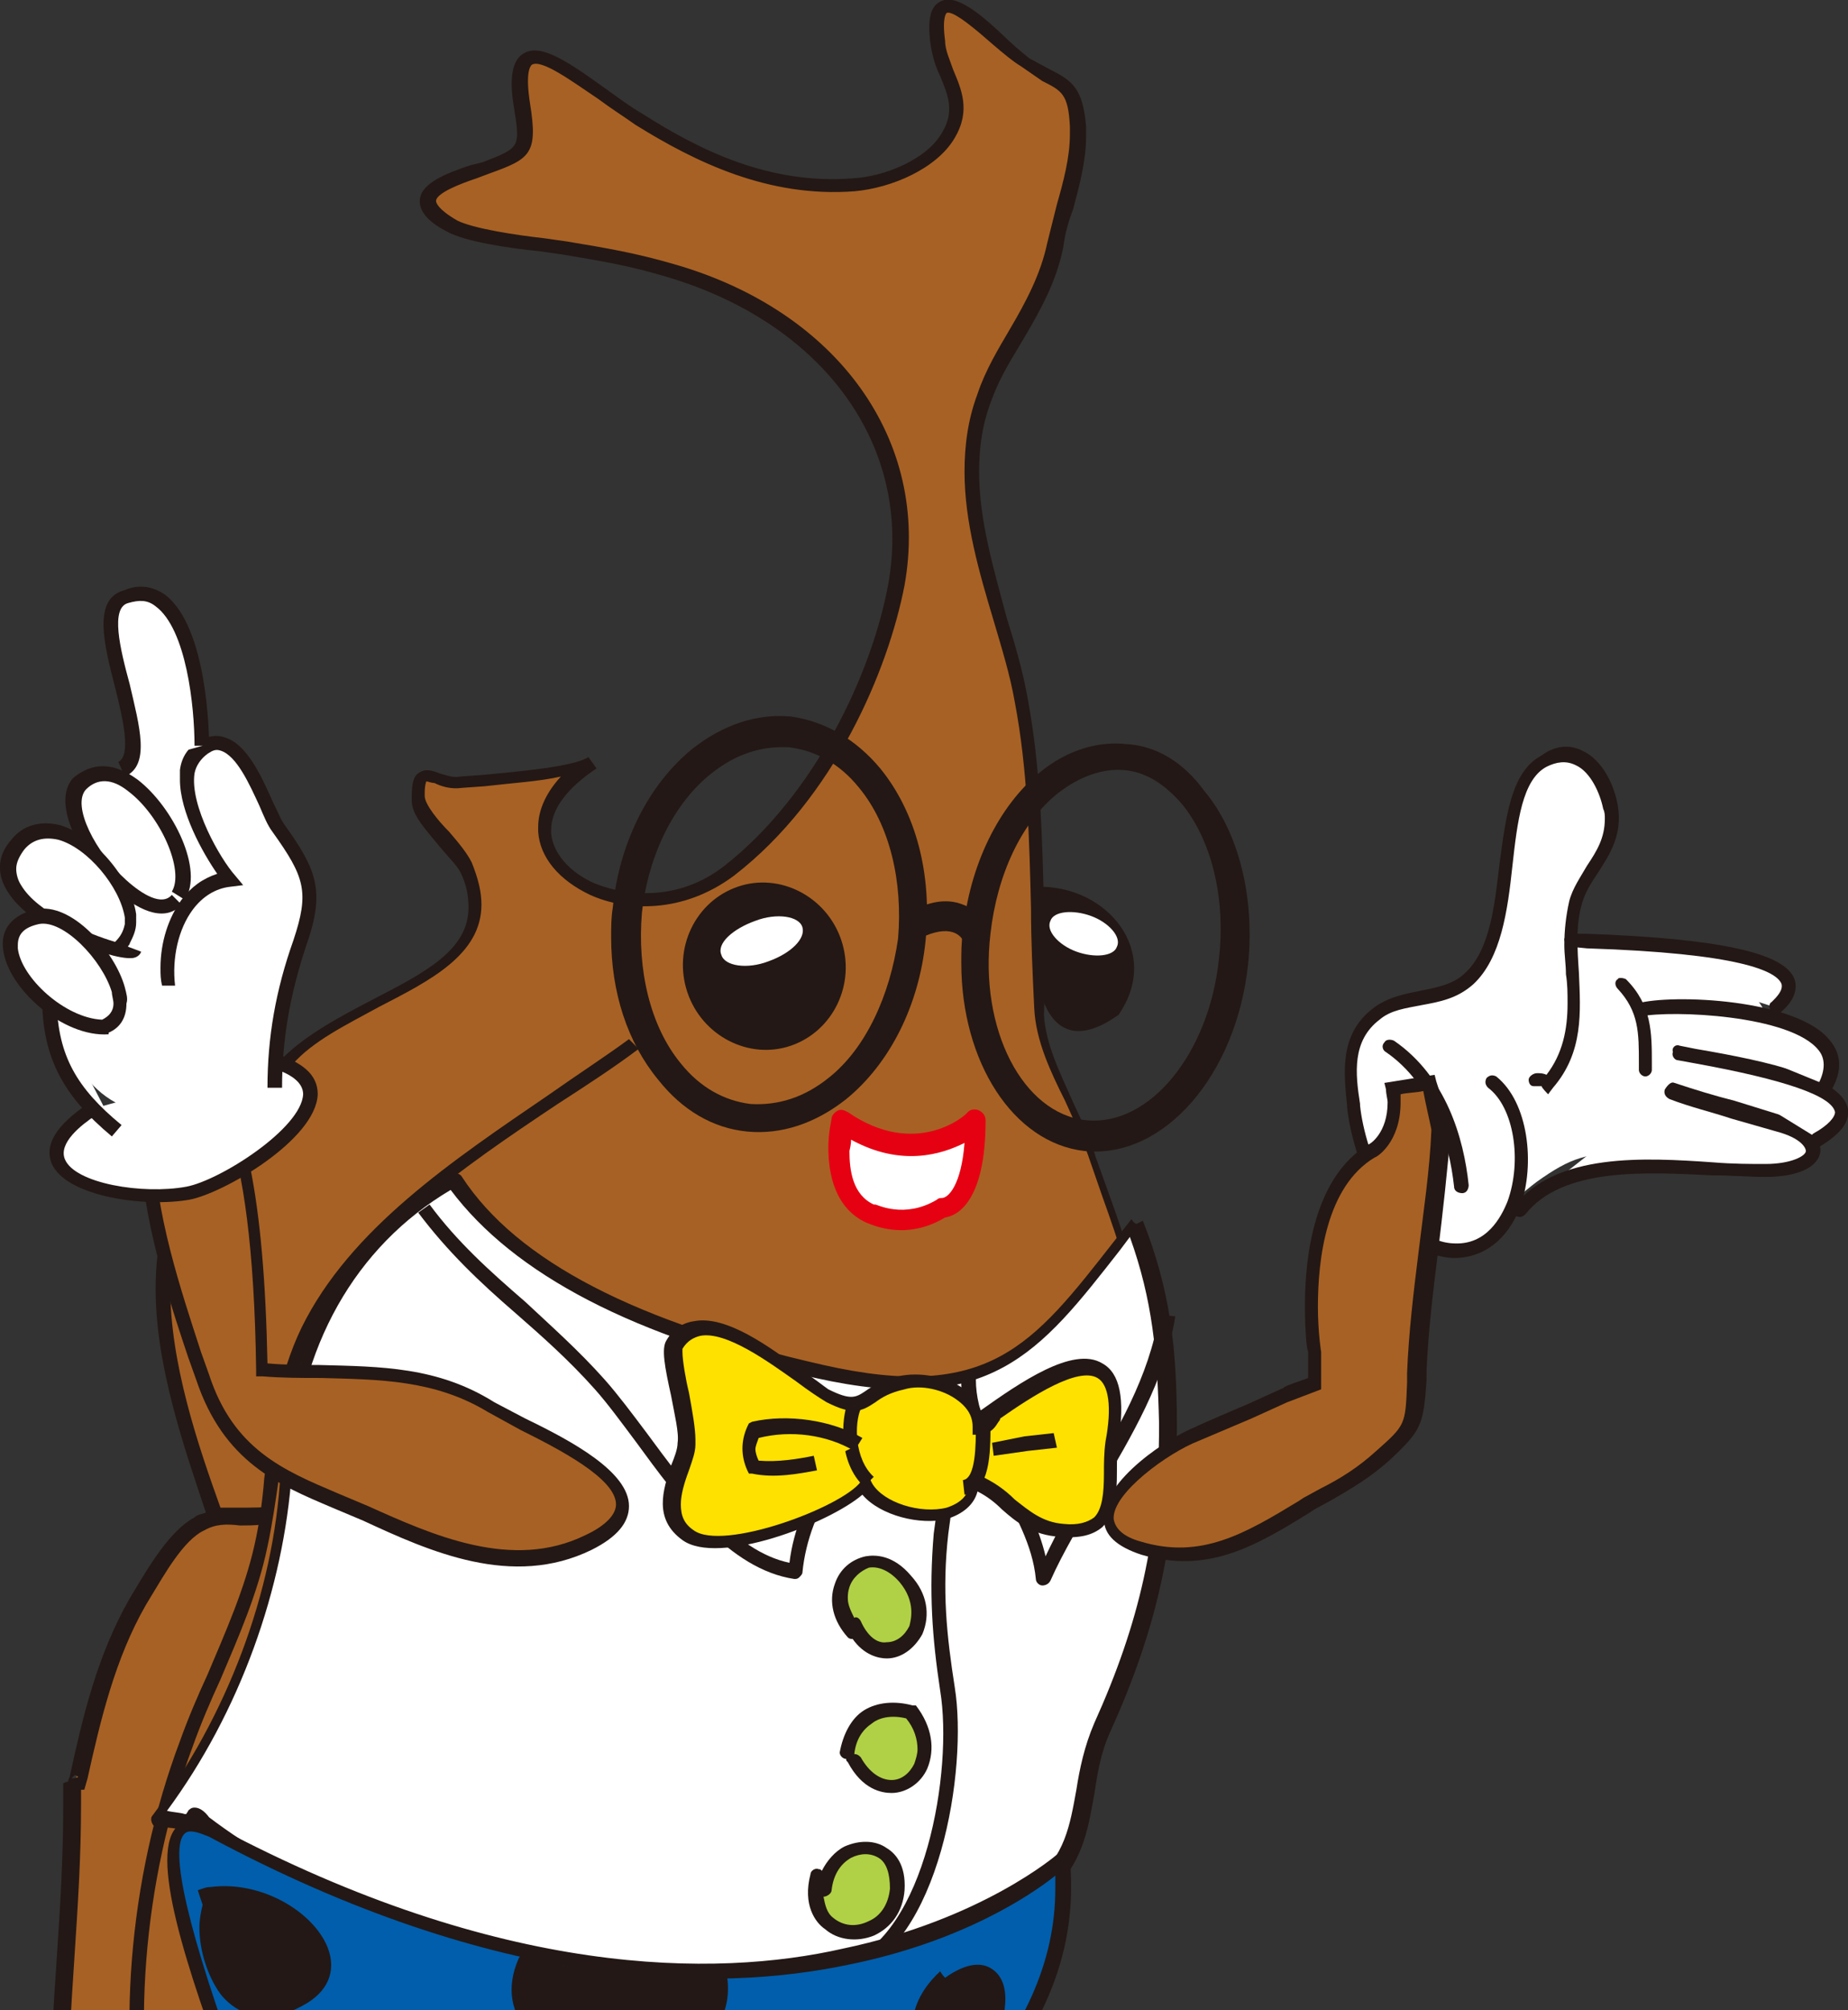 <?xml version="1.0" encoding="utf-8"?>
<!-- Generator: Adobe Illustrator 26.0.2, SVG Export Plug-In . SVG Version: 6.00 Build 0)  -->
<svg version="1.1" xmlns="http://www.w3.org/2000/svg" xmlns:xlink="http://www.w3.org/1999/xlink" x="0px" y="0px"
	 viewBox="0 0 114 124" style="enable-background:new 0 0 114 124;" xml:space="preserve">
<rect x="0" y="0" width="114" height="124" fill="#333333" stroke="none"/>
<style type="text/css">
	.st0{clip-path:url(#SVGID_00000016066651371265649260000005482371809161970349_);}
	.st1{fill:#A86124;}
	.st2{fill:#231815;}
	.st3{fill:#FFFFFF;}
	.st4{fill:#E50012;}
	.st5{fill:#B0D145;}
	.st6{fill:#FFE100;}
	.st7{fill:#005EAC;}
</style>
<g id="レイヤー_1">
</g>
<g id="イラスト">
	<g>
		<defs>
			<rect id="SVGID_1_" width="114" height="124"/>
		</defs>
		<clipPath id="SVGID_00000037669484718886419030000008933304699939124887_">
			<use xlink:href="#SVGID_1_"  style="overflow:visible;"/>
		</clipPath>
		<g style="clip-path:url(#SVGID_00000037669484718886419030000008933304699939124887_);">
			<path class="st1" d="M13.4,93.6c-2.2-6.3-5.7-15.8-1-21.8c1.7-2.2,3.5-4.2,5.3-6.3c4-4.4,14.1-5.1,11-12c-0.6-1.2-2.9-3.1-3-4.2
				c-0.1-2.6,1.1-0.8,2.7-1c1.7-0.2,6.8-0.5,8.1-1.3c-8,5.1,1.7,11.9,8.4,6.8c5.5-4.3,9.2-11.6,10.3-17.6c1.6-9-4.4-16.6-13.9-19.3
				c-2.3-0.7-4.1-1-6.6-1.4c-1.6-0.3-5.6-0.6-6.9-1.4c-2.9-1.7-1-2.5,1.3-3.3c3.1-1.1,3.5-0.9,3-4.1c-1-6.1,3.8-1.2,7.2,0.9
				c3.9,2.4,8.2,4.5,13.3,4c2.2-0.2,4.9-1.3,5.9-3c1.3-2.2-0.4-3.7-0.7-5.7c-0.6-5,3.4-0.1,5.4,1.2c2.2,1.4,3.1,1.1,3.3,3.9
				c0.2,2.4-0.9,4.9-1.4,7.3c-0.7,3.5-3.1,5.9-4.4,9.3c-2.4,6.2,1,12.7,2.2,18.7c1.2,6.3,0.8,12.6,1.2,18.9c0.2,3,2.4,6.1,3.2,8.9
				c1.4,4.7,6.1,14,0.1,18c0.4,0.4,0.9,1.1,1.5,1.4c-0.2-0.3-0.6-0.6-0.8-0.8c3.6,3.2-1,12.7-1.7,16.6c-1.1,6-1.9,12-2.6,18
				c-0.5,4.4-3,8.6-4,12.9c-1.1,4.4-2.3,7-6.3,10.2c-4.1,3.2-9.3,4.5-14.1,6.4c-5.5,2.2-9.6,1.6-15.5,0c-4.6-1.3-9.6-1.7-13.3-4.6
				c-3.8-3-5.9-7.8-6.5-12c-1.3-9.3,0.4-17.7,0.2-27.2c0,0.1,0.1,0.1,0.3,0.1c0.9-3.8,1.7-7.7,3.8-11.3c0.8-1.3,2.2-4,3.8-4.8
				c1.6-0.8,3.1,0,5.1-0.8"/>
			<path class="st2" d="M4.4,109.7c0.1-0.1,0.2-0.2,0.2-0.2c0.1,0,0.1,0,0.2,0.1C4.9,109.6,4.7,109.7,4.4,109.7z M67.4,89.6
				c0.3,0.3,0.6,0.6,0.9,0.9c0.5,0.8,0.7,1.8,0.7,2.9c0,2.6-1.1,6-1.9,8.7c-0.5,1.6-0.9,2.9-1.1,4c-1,5.6-1.8,11.5-2.6,18.1
				c-0.3,2.5-1.3,5.1-2.2,7.5c-0.7,1.7-1.4,3.5-1.8,5.3c-1.1,4.4-2.2,6.9-6.1,9.9c-3,2.3-6.6,3.6-10.2,4.9l-3.8,1.4
				c-5.3,2.1-9.1,1.7-15.2,0l-3.5-0.8c-3.4-0.8-7-1.6-9.6-3.7c-3.3-2.6-5.6-7-6.3-11.7c-0.4-2.5-0.5-5-0.5-7.5
				c0-2.9,0.2-5.8,0.4-8.9c0.2-3,0.4-6.1,0.4-9.3c0-0.3,0-0.6,0-0.9c0.1,0,0.2,0,0.2,0l0.2-0.7c0.8-3.6,1.7-7.4,3.6-10.7l0.3-0.5
				c0.8-1.3,2-3.5,3.3-4.1c0.7-0.4,1.4-0.4,2.2-0.3c0.8,0,1.8,0,2.8-0.4l-0.3-0.8C16.3,93,15.5,93,14.7,93c-0.3,0-0.7,0-1.1,0
				c-1.4-3.9-3.1-8.9-3.1-13.6c0-2.7,0.6-5.3,2.2-7.4c1.6-2.1,3.3-4,5.3-6.3c1.3-1.5,3.4-2.5,5.4-3.6c3.1-1.6,6.3-3.2,6.3-6.3
				c0-0.8-0.2-1.6-0.6-2.6c-0.3-0.6-0.8-1.2-1.4-1.9c-0.7-0.7-1.5-1.7-1.5-2.2c0-0.1,0-0.2,0-0.2c0-0.5,0.1-0.7,0.1-0.7
				c0.1,0,0.3,0.1,0.5,0.1c0.4,0.2,1,0.4,1.7,0.3l1.4-0.1c1.7-0.2,3.4-0.3,4.7-0.6c-1.1,1.2-1.4,2.3-1.4,3.1c0,0.1,0,0.2,0,0.3
				c0.1,1.6,1.3,3,3.2,3.9c2.2,1,5.7,1.2,8.9-1.2c6.2-4.8,9.5-12.7,10.5-17.9c1.6-8.9-4.1-16.9-14.2-19.8c-2.4-0.7-4.2-1-6.6-1.4
				l-1.4-0.2c-1.8-0.2-4.4-0.6-5.4-1.1c-1.2-0.7-1.3-1.1-1.3-1.2c0-0.5,1.6-1.1,2.5-1.4l0.8-0.3c2.5-0.9,3-1.2,2.5-4.3
				c-0.3-1.9,0-2.3,0.1-2.4c0.6-0.4,2.6,1.1,4.1,2.1c0.8,0.6,1.6,1.1,2.3,1.6c3.7,2.3,8.2,4.5,13.5,4.1c2.3-0.2,5.1-1.4,6.2-3.3
				c1-1.7,0.4-3-0.1-4.2c-0.2-0.6-0.5-1.2-0.5-1.8c-0.2-1.5,0.1-1.7,0.1-1.7c0.4-0.2,2,1.2,2.8,1.9c0.7,0.6,1.3,1.1,1.8,1.4L64.3,5
				c1.2,0.6,1.6,0.8,1.7,2.8c0,0.2,0,0.3,0,0.5c0,1.4-0.4,2.9-0.8,4.3c-0.2,0.8-0.4,1.6-0.6,2.4c-0.4,1.9-1.3,3.6-2.3,5.3
				c-0.7,1.2-1.5,2.5-2,4c-0.6,1.6-0.8,3.2-0.8,4.8c0,3.1,0.9,6.2,1.8,9.2c0.5,1.7,1,3.3,1.3,5c0.8,4.2,0.9,8.6,1,12.7
				c0,2,0.1,4.1,0.2,6.2c0.1,2,1,3.9,1.9,5.7c0.5,1.1,1,2.2,1.4,3.3l0.9,2.6c1,2.8,2.2,6.2,2.2,9.2c0,2.3-0.7,4.4-2.8,5.7l-0.4,0.3
				L67.4,89.6 M61.8,2.1c-1.5-1.4-2.9-2.5-3.8-2c-0.6,0.3-0.8,1.1-0.6,2.6c0.1,0.7,0.3,1.4,0.6,2c0.5,1.2,0.9,2.2,0.1,3.5
				c-0.9,1.6-3.5,2.7-5.5,2.8c-5.1,0.4-9.4-1.7-13-4c-0.7-0.4-1.5-1-2.2-1.5c-2.1-1.5-4-2.9-5.1-2.2c-0.7,0.4-0.9,1.5-0.6,3.3
				c0.4,2.5,0.4,2.5-1.9,3.4L29,10.2c-1.5,0.5-3,1.1-3.1,2.1c-0.1,0.9,0.9,1.6,1.7,2c1.1,0.6,3.7,1,5.7,1.2l1.4,0.2
				c2.4,0.4,4.2,0.7,6.5,1.4C50.9,20,56.3,27.6,54.8,36c-1,5.5-4.5,13-10.1,17.4c-2.8,2.2-6,1.9-8,1.1c-1.6-0.7-2.6-1.9-2.7-3.1
				c0-0.1,0-0.1,0-0.2c0-1.3,1-2.6,2.8-3.8l-0.5-0.7c-0.9,0.6-4.4,0.9-6.5,1.1l-1.4,0.1c-0.5,0.1-0.9-0.1-1.3-0.2
				c-0.5-0.2-0.9-0.3-1.3,0c-0.3,0.2-0.4,0.7-0.4,1.4c0,0.1,0,0.2,0,0.3c0,0.9,0.9,1.8,1.7,2.8c0.5,0.6,1.1,1.2,1.3,1.6
				c0.4,0.8,0.5,1.5,0.5,2.2c0,2.6-2.7,4-5.8,5.6c-2.1,1.1-4.2,2.2-5.7,3.7c-2,2.2-3.7,4.2-5.4,6.3c-1.8,2.3-2.4,5-2.4,7.9
				c0,4.8,1.8,9.9,3.1,13.8c-0.2,0.1-0.5,0.1-0.7,0.3c-1.5,0.8-2.8,3-3.7,4.5l-0.3,0.5c-2,3.5-2.9,7.3-3.7,11c0,0-0.1,0.2-0.1,0.3
				c-0.1,0-0.3,0.1-0.3,0.1c0,0.5,0,1,0,1.5c0,3.2-0.2,6.3-0.4,9.3c-0.2,3-0.4,6-0.4,8.9c0,2.5,0.1,5,0.5,7.6
				c0.7,4.9,3.2,9.5,6.6,12.3c2.8,2.2,6.5,3.1,10,3.9l3.4,0.8c6.2,1.7,10.3,2.2,15.8,0l3.8-1.4c3.6-1.3,7.4-2.6,10.4-5
				c4-3.2,5.3-5.9,6.4-10.4c0.4-1.8,1.1-3.5,1.8-5.2c1-2.5,1.9-5.1,2.3-7.7c0.8-6.5,1.7-12.4,2.6-18c0.2-1,0.6-2.3,1.1-3.8
				c0.9-2.9,2-6.2,2-9c0-1.2-0.2-2.3-0.7-3.2c0,0,0.1-0.1,0.1-0.1l-0.8-0.8l-0.1-0.1l0,0c0,0,0,0,0,0c0,0-0.1,0.1-0.1,0.1
				c-0.1-0.1-0.2-0.2-0.2-0.2c2-1.6,2.7-3.7,2.7-6.1c0-3.2-1.2-6.7-2.2-9.5l-0.9-2.5c-0.3-1.1-0.9-2.3-1.4-3.4
				c-0.8-1.8-1.7-3.6-1.8-5.4C64.5,60,64.4,58,64.4,56c-0.1-4.2-0.2-8.6-1-12.9c-0.3-1.7-0.8-3.4-1.3-5c-0.8-3-1.7-6-1.7-9
				c0-1.5,0.2-3,0.8-4.5c0.5-1.4,1.3-2.6,2-3.8c1-1.7,2-3.5,2.4-5.6c0.1-0.8,0.3-1.5,0.6-2.3c0.4-1.5,0.8-3,0.8-4.5
				c0-0.2,0-0.4,0-0.6c-0.2-2.3-0.8-2.8-2.2-3.5l-1.3-0.7C63,3.2,62.4,2.7,61.8,2.1"/>
			<path class="st1" d="M39.1,64.3C32,69.6,22.8,74.3,19,82c-2,4.1-2,8.9-2.9,13.3c-0.9,4.3-3.1,8.2-4.6,12.2c-3,8.1-4,18-2.1,26.5
				c0.9,3.9,1.4,9.3,5,12.1c3.1,2.5,7.8,4.1,11.5,6.1c2.2,1.2,4.3,2.3,6.5,2.8"/>
			<path class="st2" d="M39.4,64.7c-1.6,1.2-3.3,2.3-5,3.4c-6,4-12.1,8.2-15,14.1c-1.4,2.7-1.8,5.9-2.2,9c-0.2,1.4-0.4,2.8-0.7,4.2
				c-0.6,2.9-1.8,5.6-2.9,8.2c-0.6,1.3-1.2,2.7-1.7,4.1c-3.1,8.3-3.9,18.2-2,26.2l0.4,1.9c0.7,3.6,1.6,7.7,4.5,10
				c2,1.6,4.7,2.8,7.3,4c1.4,0.7,2.9,1.3,4.2,2.1c2,1.1,4.2,2.3,6.4,2.8l-0.2,0.9c-2.3-0.6-4.5-1.7-6.6-2.9c-1.3-0.7-2.8-1.4-4.2-2
				c-2.6-1.2-5.4-2.5-7.4-4.1c-3.2-2.5-4.1-6.9-4.8-10.5L9,134.1c-1.9-8.2-1.1-18.2,2.1-26.7c0.5-1.4,1.1-2.8,1.7-4.1
				c1.1-2.6,2.3-5.3,2.9-8c0.3-1.3,0.5-2.8,0.6-4.1c0.4-3.1,0.9-6.4,2.3-9.3c3-6.1,9.3-10.3,15.3-14.4c1.7-1.2,3.4-2.3,4.9-3.4
				L39.4,64.7z"/>
			<path class="st3" d="M60.2,69.2c0,0-3.5,3.3-8.3,0c0,0-0.9,4.4,1.8,5.6c0,0,2.1,1.2,4.4-0.3C58.1,74.5,60.2,74.5,60.2,69.2z"/>
			<path class="st4" d="M53.4,75.4C53.4,75.4,53.4,75.4,53.4,75.4C53.4,75.4,53.4,75.4,53.4,75.4C53.4,75.4,53.4,75.4,53.4,75.4z
				 M52.5,70.3c3.1,1.7,5.6,0.9,7,0.2c-0.2,2.6-1,3.4-1.4,3.4c-0.1,0-0.2,0-0.3,0.1c-2,1.2-3.7,0.3-3.8,0.3c0,0,0,0-0.1,0
				c-1.3-0.6-1.5-2.1-1.5-3.3C52.5,70.6,52.5,70.4,52.5,70.3 M52.3,68.6c-0.2-0.1-0.4-0.2-0.6-0.1c-0.2,0.1-0.4,0.3-0.4,0.5
				c0,0.1-0.2,0.8-0.2,1.8c0,1.6,0.4,3.7,2.3,4.6c0.3,0.1,2.4,1.2,4.9-0.3c0.7-0.1,2.5-0.9,2.5-6c0-0.3-0.2-0.5-0.4-0.6
				c-0.2-0.1-0.5-0.1-0.7,0.1C59.6,68.8,56.5,71.5,52.3,68.6"/>
			<path class="st2" d="M59.4,57.5 M75.2,59.1c-0.6,5.9-4.3,10.4-8.2,10c-3.9-0.4-6.6-5.6-5.9-11.5c0.4-3.6,1.9-6.9,4.2-8.7
				c1.3-1,2.7-1.5,4-1.4c1.4,0.1,2.6,0.9,3.7,2.2C74.8,52,75.6,55.5,75.2,59.1 M69.5,45.9c-1.8-0.2-3.7,0.4-5.3,1.7
				c-2.6,2.1-4.4,5.8-4.8,9.9c-0.1,0.6-0.1,1.3-0.1,1.9c0,6.1,3.2,11.1,7.6,11.6c4.9,0.5,9.4-4.7,10.1-11.6
				c0.4-4.1-0.6-8.1-2.7-10.6C73,47,71.3,46,69.5,45.9"/>
			<path class="st2" d="M37.8,56 M51.1,66.5c-1.5,1.2-3.1,1.7-4.8,1.6c-1.6-0.2-3.1-1-4.3-2.5c-1.9-2.3-2.7-5.8-2.4-9.3
				c0.4-3.6,2-6.8,4.3-8.6c1.5-1.2,3.1-1.7,4.8-1.6c1.6,0.2,3.1,1,4.3,2.5c1.9,2.3,2.7,5.8,2.4,9.3C54.9,61.4,53.4,64.7,51.1,66.5
				 M48.8,44.2c-2.1-0.2-4.2,0.5-6.1,2C40,48.4,38.2,52,37.8,56c-0.1,0.6-0.1,1.2-0.1,1.8c0,3.4,1,6.5,2.9,8.8
				c1.5,1.9,3.4,3,5.5,3.2c2.1,0.2,4.2-0.5,6.1-2c2.7-2.2,4.5-5.8,4.9-9.8c0.4-4.1-0.6-7.9-2.8-10.6C52.8,45.6,50.9,44.5,48.8,44.2"
				/>
			<path class="st2" d="M59.4,55.8c1.1,0.4,1.6,1.3,1.6,1.4l-1.6,0.8c-0.1-0.2-0.7-1.1-2.7-0.1L56,56.3
				C57.3,55.6,58.4,55.4,59.4,55.8z"/>
			<path class="st2" d="M42.4,61.2c0.9,2.7,3.8,4.2,6.4,3.3c2.6-0.9,4-3.8,3.1-6.5c-0.9-2.7-3.8-4.2-6.4-3.3
				C42.9,55.6,41.5,58.5,42.4,61.2z"/>
			<path class="st3" d="M44.5,58.9c0.2,0.7,1.6,0.9,2.9,0.4c1.4-0.5,2.3-1.4,2.1-2.1c-0.2-0.7-1.6-0.9-2.9-0.4
				C45.2,57.3,44.2,58.2,44.5,58.9z"/>
			<path class="st2" d="M64,54.7c4.3-0.1,7.7,4,5,7.9c-5.2,3.7-5.6-3.8-5-7.3"/>
			<path class="st3" d="M64.8,56.8c0.2-0.6,1.4-0.7,2.5-0.3c1.1,0.4,1.9,1.3,1.6,1.9c-0.2,0.6-1.4,0.7-2.5,0.3
				C65.3,58.3,64.5,57.4,64.8,56.8z"/>
			<path class="st4" d="M52.8,162.7c-2.1,0.1-3.4-2.9-2.7-4.7c0.7-1.9,3.1-2.3,4.8-2.6c3.9-0.8,9.6-0.2,8.3,4.8
				c-0.6,2.3-2.4,3.9-0.3,6.1c1.5,1.6,4.5,1.6,6.5,1.5c4-0.2,10.4,0.6,11.8,5c3.1,9.8-17.4,6.4-21.9,5.4c-3.3-0.7-8.5-1.7-10.4-5.1
				c-2-3.6,0.7-8,2.5-10.9"/>
			<path class="st2" d="M69.5,168.2c4.5-0.2,10.1,0.8,11.4,4.7c0.5,1.7,0.4,3-0.5,4c-3.5,3.8-16.6,1.8-20.9,0.9l-0.7-0.2
				c-3.3-0.7-7.8-1.7-9.5-4.7c-0.5-0.8-0.7-1.7-0.7-2.6c0-2.6,1.6-5.3,2.8-7.4c0.4,0.2,0.9,0.4,1.4,0.3l0-0.9
				c-0.8,0-1.3-0.5-1.7-0.9c-0.7-0.9-0.9-2.3-0.6-3.2c0.6-1.6,2.6-2,4.2-2.3l0.2,0c2.6-0.5,5.9-0.4,7.3,1.1c0.7,0.7,0.9,1.8,0.5,3.1
				c-0.1,0.6-0.4,1.1-0.6,1.6c-0.7,1.5-1.4,3.1,0.4,4.9C64.2,168.2,67.3,168.3,69.5,168.2z M62.9,156.3c-1.7-1.9-5.5-1.9-8.1-1.4
				l-0.2,0c-1.8,0.3-4.2,0.8-4.9,2.9c-0.1,0.4-0.2,0.8-0.2,1.3c0,1,0.3,2,0.9,2.8c0.1,0.1,0.2,0.2,0.3,0.4c-1.3,2.2-3,5.1-3,8
				c0,1,0.2,2,0.8,3c1.9,3.3,6.6,4.4,10,5.2l0.7,0.2c0.2,0,17.3,3.7,21.7-1.1c1.1-1.2,1.4-2.8,0.7-4.8c-1.8-5.6-10.5-5.4-12.3-5.3
				c-1.1,0.1-4.6,0.3-6.2-1.3c-1.4-1.4-0.9-2.5-0.2-4c0.2-0.5,0.5-1.1,0.7-1.7C64.1,158.6,63.8,157.3,62.9,156.3"/>
			<path class="st2" d="M61.8,159.2c-1.4,1.2-3.8,2.3-6.2,2.1c-1.6-0.2-2.9-0.9-3.9-2.2l1-0.8c0.8,1,1.8,1.6,3,1.7
				c2,0.2,4-0.8,5.2-1.8L61.8,159.2z"/>
			<path class="st2" d="M63.3,161.7c-1.6,1.4-3.2,1.7-5,2l-1.2,0.2l-0.3-1.3l1.2-0.2c1.7-0.3,3.1-0.6,4.4-1.7L63.3,161.7z"/>
			<path class="st4" d="M36.1,168.2c1.9-0.7,2-3.6,0.7-5.1c-1.5-1.6-4.5-1.2-6.6-1.1c-2.3,0.1-5.4-0.2-6.3,2.6
				c-0.6,2.1,1.3,3.2,1.7,5.1c1.1,4.8-5.4,5.4-7.2,9.1c-2.5,5.2,2.3,8.4,7,8.6c2.3,0.1,6.3,0.7,8.3-0.5c1.9-1.1,2.8-4.3,3.5-6.3
				c0.8-2,1.4-4.3,0.8-6.4C37.4,171.8,35.8,170.9,36.1,168.2"/>
			<path class="st2" d="M36.1,168.2c-0.2,0-0.4-0.1-0.4-0.1c-0.2,1.9,0.4,3,1,4.1c0.4,0.6,0.7,1.3,1,2c0.5,1.6,0.2,3.6-0.8,6.2
				l-0.4,1c-0.7,1.9-1.6,4.2-3,5.1c-1.6,0.9-4.5,0.7-6.7,0.5l-1.3-0.1c-3-0.1-5.6-1.4-6.7-3.3c-0.8-1.3-0.8-2.9,0-4.7
				c0.7-1.4,2.1-2.4,3.5-3.3c2.2-1.5,4.4-3,3.7-6.1c-0.2-0.8-0.6-1.5-1-2.1c-0.6-0.9-1.1-1.7-0.7-2.8c0.7-2.2,2.9-2.2,5.1-2.3l0.8,0
				l0.9,0c1.9-0.1,4.2-0.2,5.3,1c0.5,0.6,0.8,1.4,0.8,2.2c0,0.2,0,0.5-0.1,0.7c-0.2,0.7-0.6,1.3-1.2,1.5C36,167.7,36,168,36.1,168.2
				z M37.1,162.8c-1.4-1.6-4-1.4-6-1.3l-0.9,0l-0.8,0c-2.3,0-5.1,0.1-5.9,2.9c-0.5,1.5,0.2,2.5,0.8,3.5c0.4,0.6,0.7,1.1,0.9,1.8
				c0.6,2.6-1.2,3.8-3.3,5.2c-1.5,1-3,2-3.8,3.7c-1,2-1,3.9,0,5.5c1.2,2.1,4.2,3.5,7.4,3.7l1.3,0.1c2.4,0.2,5.4,0.4,7.2-0.7
				c1.7-1,2.6-3.5,3.4-5.5l0.4-0.9c0.5-1.3,1.1-3,1.1-4.8c0-0.7-0.1-1.3-0.3-2c-0.3-0.9-0.7-1.6-1-2.2c-0.5-0.9-1-1.7-1-2.9
				c0-0.1,0-0.3,0-0.5c0.7-0.4,1.3-1.1,1.5-2c0.1-0.3,0.1-0.6,0.1-0.9C38.1,164.5,37.8,163.5,37.1,162.8"/>
			<path class="st2" d="M32.2,168.7c1.6-0.1,2.8-0.6,3.4-1.3l1,0.8c-1,1.3-2.9,1.7-4.3,1.8c-3,0.3-6.5-0.5-7.9-1.7l0.9-1
				C26.4,168.3,29.7,169,32.2,168.7z"/>
			<path class="st2" d="M31,166c1.2-0.1,2.2-0.5,2.6-1.1l1.1,0.8c-0.7,0.9-2,1.5-3.6,1.6c-2,0.1-4.1-0.5-5.1-1.6l1-0.9
				C27.7,165.7,29.4,166.1,31,166z"/>
			<path class="st3" d="M69.9,75.4c-5.7,7.2-8.3,11.7-19.5,9.2c-7.8-1.8-17.9-5-22.3-11.7c-6.9,4-10,10.9-10.4,18
				c-0.4,7.4-3.2,15.1-8,21.3c1,0,2.4,0.4,3.1,0.3c-0.1-0.1-0.6-0.7-0.7-0.5c9.9,7.9,28.6,13.5,41.9,9.1c2.9-0.9,7.8-2.8,10.1-4.7
				c3.4-2.8,2.2-6.4,3.9-10c2.8-6.2,4-11.6,4-18.7C72,83,71.6,79.6,69.9,75.4"/>
			<path class="st2" d="M9.7,111.8C9.7,111.8,9.7,111.8,9.7,111.8C9.7,111.8,9.7,111.8,9.7,111.8z M50.3,85
				c10.8,2.4,13.8-1.5,18.8-7.9c0,0,0.3-0.4,0.6-0.8c1.4,3.9,1.7,7.2,1.8,11.5c0,0.1,0,0.1,0,0.2c0,6.8-1.2,12.1-4,18.3
				c-0.6,1.4-0.9,2.8-1.1,4.1c-0.4,2.2-0.7,4.1-2.7,5.7c-2,1.6-6.4,3.4-9.9,4.6c-12.8,4.2-31-1.1-40.9-8.6c-0.3-0.4-0.6-0.6-0.9-0.6
				c-0.2,0-0.3,0.1-0.4,0.2c0,0.1-0.1,0.1-0.1,0.2c0,0-0.1,0-0.1,0c-0.3-0.1-0.7-0.1-1.1-0.2c4.5-6.1,7.2-13.7,7.7-20.9
				c0.4-7.7,3.9-13.9,9.8-17.4C31.7,78.6,39.1,82.5,50.3,85 M28.5,72.6c-0.1-0.2-0.4-0.3-0.6-0.1c-6.4,3.7-10.1,10.2-10.6,18.4
				c-0.4,7.3-3.3,15-7.9,21.1c-0.1,0.1-0.1,0.3,0,0.5c0.1,0.2,0.2,0.2,0.4,0.2c0.5,0,1.1,0.1,1.7,0.2c0.5,0.1,0.9,0.2,1.3,0.2
				c10.1,7.5,28.4,12.8,41.5,8.6c1.2-0.4,7.5-2.5,10.2-4.7c2.3-1.9,2.6-4.1,3-6.3c0.2-1.3,0.4-2.6,1-3.9c2.9-6.4,4.1-11.9,4.1-18.9
				c0-4.7-0.4-8.3-2.1-12.6c0,0-0.2,0.1-0.4,0.2c-0.2-0.1-0.3-0.3-0.3-0.3l-1.1,1.4c-5,6.4-7.7,9.9-17.9,7.6
				C39.3,81.6,31.9,77.8,28.5,72.6"/>
			<path class="st2" d="M72.5,81.2c-0.6,3.9-2.7,7.4-4.7,10.8c-1.1,1.9-2.2,3.7-3,5.5c-0.1,0.2-0.3,0.3-0.5,0.3
				c-0.2,0-0.4-0.2-0.4-0.4c-0.2-2.1-1.3-4-2.3-5.9c-1.2-2.1-2.4-4.3-2.3-6.6l0.9,0c0,0.1,0,0.1,0,0.2c0,2.1,1.1,4,2.2,6
				c0.9,1.6,1.7,3.2,2.1,4.9c0.7-1.5,1.5-2.9,2.4-4.4c2-3.3,4-6.7,4.6-10.5L72.5,81.2z"/>
			<path class="st2" d="M32.4,80.3c1.6,1.5,3.3,3,4.9,4.8c0.8,0.9,1.7,2.1,2.6,3.3c2.5,3.4,5.4,7.3,8.8,8c0.5-4.1,3.2-7.3,5.6-10.1
				l0.7-0.8l0.7,0.6l-0.7,0.8c-2.4,2.8-5.1,6-5.5,10.1c0,0.1-0.1,0.2-0.2,0.3c-0.1,0.1-0.2,0.1-0.3,0.1c-4-0.6-7.1-4.8-9.8-8.5
				c-0.9-1.2-1.7-2.3-2.5-3.2c-1.6-1.8-3.3-3.3-4.9-4.7c-2.2-1.9-4.2-3.8-6-6.2l0.7-0.5C28.2,76.6,30.2,78.4,32.4,80.3z"/>
			<path class="st2" d="M58.8,92.4l-0.3,2.2c-0.4,3.5-0.1,6.3,0.4,9.5c0.8,5-0.9,15.9-6.5,17.8l-0.3-0.8c5-1.7,6.7-11.9,5.9-16.8
				c-0.5-3.3-0.7-6.1-0.4-9.7l0.3-2.2c0.4-2.4,0.8-5.1,0.1-7l0.8-0.3C59.7,87,59.2,89.9,58.8,92.4z"/>
			<path class="st5" d="M52.7,100.6c-2.3-2.6,0.7-6.2,3.2-3.2c2.6,3-1.4,6.5-3.2,2.8"/>
			<path class="st2" d="M53.1,100c-0.1-0.2-0.3-0.3-0.4-0.2c-0.2-0.4-0.4-0.8-0.4-1.2c0-0.2,0-0.4,0.1-0.7c0.2-0.6,0.7-1,1.2-1.2
				c0.6-0.1,1.3,0.2,1.9,0.9c1,1.2,0.7,2.3,0.6,2.7c-0.3,0.6-0.8,1-1.4,1C54.1,101.4,53.5,100.9,53.1,100z M56.2,97.2
				c-1.1-1.3-2.2-1.3-2.8-1.2c-0.9,0.2-1.6,0.8-1.9,1.7c-0.4,1.1-0.1,2.3,0.8,3.3c0.1,0.1,0.2,0.1,0.3,0.1c0.7,1,1.6,1.2,2.1,1.2
				c0.9,0,1.7-0.6,2.2-1.5C57.4,99.6,57.2,98.3,56.2,97.2"/>
			<path class="st5" d="M52.2,108.2c0.2-2,1.8-3.2,3.9-2.6c2.7,3.3-1.4,6.9-3.5,3"/>
			<path class="st2" d="M55.9,106c0.5,0.6,0.7,1.3,0.7,1.9c0,0.3-0.1,0.6-0.2,0.9c-0.3,0.6-0.8,1-1.4,1c-0.7,0-1.4-0.5-1.9-1.4
				c-0.1-0.1-0.2-0.2-0.4-0.2c0.1-0.9,0.5-1.5,1.1-1.9C54.3,105.9,55.1,105.8,55.9,106z M56.3,105.2c-1.1-0.3-2.2-0.2-3,0.3
				c-0.8,0.5-1.3,1.5-1.5,2.6c0,0,0,0,0,0c0,0.2,0.2,0.4,0.4,0.4c0,0,0,0,0,0c0,0.1,0,0.1,0.1,0.2c0.9,1.7,2.1,1.9,2.7,1.9
				c0.9,0,1.8-0.6,2.2-1.5c0.5-1.2,0.3-2.6-0.7-3.9C56.4,105.2,56.3,105.2,56.3,105.2"/>
			<path class="st5" d="M50.9,116.6c0.2-3.2,4.7-3.6,4.5,0c-0.3,3.8-5.9,3.4-4.9-0.9"/>
			<path class="st2" d="M51.4,118.3c-0.4-0.3-0.5-0.8-0.6-1.3c0,0,0,0,0,0c0.2,0,0.5-0.2,0.5-0.4c0.1-0.9,0.5-1.6,1.2-2
				c0.6-0.3,1.2-0.3,1.7,0c0.5,0.3,0.7,1,0.7,1.9c-0.1,1-0.6,1.7-1.3,2C52.8,118.9,52,118.8,51.4,118.3z M54.7,114
				c-0.7-0.5-1.7-0.5-2.6-0.1c-0.6,0.3-1.1,0.9-1.4,1.5c-0.1-0.1-0.1-0.1-0.2-0.1c-0.2-0.1-0.5,0.1-0.5,0.3c-0.5,1.9,0.3,3,0.9,3.4
				c0.8,0.7,2,0.8,3,0.4c1.1-0.5,1.8-1.5,1.9-2.8C55.9,115,55.2,114.3,54.7,114"/>
			<path class="st3" d="M94.9,56.9c0.9,1.2,3.9,1.2,5.3,1.5c1.9,0.5,3.8,0.9,5.5,1.6c2.3,0.8,2.6,1.3,3.6,3.2
				c0.8,1.5,2.4,3.5,2.1,5.3c-0.4,3.1-2.3,2.2-4.5,2.1c-2-0.1-4.1,0.5-6.3,0.5c-2.7,0-3.7,0.3-5.8,1.8c-1.6,1.2-3.2,3.1-4.2,0.8
				c-0.7-1.6,0.3-3.8,0-5.3c-0.3-1.4-1.8-2.7-1.9-4.1c-0.3-2.7,1.2-1.3,3.2-2.8c1-0.7,2.3-3.3,2.7-4.4"/>
			<path class="st3" d="M92,66.7c2.9,2.3,2.3,10.5-2.4,10.4c-3.8-0.1-5.9-6-6.2-8.9c-0.2-2-0.5-4.2,1.4-5.7c1.7-1.4,4.1-0.7,5.8-2.2
				c3.3-3,1.3-11.6,4.6-13.4c2.2-1.2,3.9,1.1,4.2,3c0.4,2.6-1.6,3.8-2.2,5.9c-1,3.7,1.1,7.9-1.8,11.3c-0.3-0.4-0.5-0.2-0.8-0.2"/>
			<path class="st2" d="M97.6,46.3c1.3,0.6,2,2.2,2.2,3.4c0.3,1.8-0.5,3-1.2,4.1c-0.4,0.6-0.8,1.2-1,1.9c-0.4,1.3-0.3,2.8-0.2,4.3
				c0.1,2.4,0.3,4.9-1.6,7.1l-0.3,0.4c0,0-0.4-0.4-0.4-0.5c0,0-0.1,0-0.1,0l-0.4,0c-0.2,0-0.3-0.2-0.3-0.4c0-0.2,0.3-0.4,0.5-0.4
				l0.1,0c0.1,0,0.3,0,0.5,0.1c1-1.3,1.3-2.8,1.3-4.4c0-0.6,0-1.2-0.1-1.8c0-0.6-0.1-1.2-0.1-1.8c0-0.9,0.1-1.8,0.3-2.7
				c0.2-0.8,0.7-1.5,1.1-2.2c0.6-0.9,1.1-1.7,1.1-2.9c0-0.2,0-0.4-0.1-0.6c-0.2-1-0.8-2.3-1.7-2.7c-0.6-0.3-1.2-0.2-1.8,0.1
				c-1.5,0.8-1.8,3.4-2.1,6.1c-0.3,2.8-0.7,5.7-2.4,7.3c-1,0.9-2.1,1.1-3.2,1.3c-1,0.2-1.9,0.3-2.6,0.9c-1.7,1.3-1.5,3.3-1.2,5.2
				l0,0.1c0.3,2.9,2.4,8.4,5.8,8.5c2,0.1,2.9-1.6,3.3-2.6c0.9-2.5,0.4-5.8-1.2-7c-0.2-0.2-0.2-0.4-0.1-0.6c0.2-0.2,0.4-0.2,0.6-0.1
				c2,1.6,2.4,5.4,1.5,8c-0.8,2.1-2.3,3.2-4.1,3.2c-4.2-0.1-6.3-6.4-6.6-9.3l0-0.1c-0.2-2-0.5-4.4,1.6-6c0.9-0.7,2-0.9,3-1.1
				c1-0.2,2-0.4,2.7-1.1c1.5-1.4,1.8-4.1,2.1-6.7c0.4-2.9,0.7-5.7,2.6-6.7C95.9,46,96.8,45.9,97.6,46.3z"/>
			<path class="st3" d="M93.7,74.6c3.2-4,10.8-2.4,15.1-2.4c3.3-0.1,4.1-1.9,0.9-3c-2.2-0.7-4.4-1.2-6.6-2"/>
			<path class="st2" d="M103.3,66.8c1.2,0.4,2.5,0.8,3.7,1.1l2.9,0.9c2.3,0.8,2.4,1.8,2.4,2.2c-0.1,1-1.4,1.6-3.4,1.6
				c-1,0-2.1-0.1-3.3-0.1c-4.1-0.2-9.2-0.5-11.5,2.4c-0.2,0.2-0.4,0.2-0.6,0.1c-0.2-0.2-0.2-0.4-0.1-0.6c2.6-3.3,8-3,12.3-2.7
				c1.2,0.1,2.3,0.1,3.2,0.1c1.6,0,2.5-0.5,2.5-0.8c0-0.2-0.3-0.8-1.8-1.2l-2.8-0.8c-1.2-0.4-2.5-0.7-3.8-1.2
				c-0.2-0.1-0.4-0.3-0.3-0.6C102.9,66.9,103.1,66.7,103.3,66.8z"/>
			<path class="st3" d="M103.5,64.9c1.1,0.3,14.5,2,8.6,5.3"/>
			<path class="st2" d="M103.6,64.5l1,0.2c4.7,0.8,9,1.8,9.4,3.7c0.1,0.8-0.4,1.5-1.7,2.3c-0.2,0.1-0.5,0-0.6-0.2
				c-0.1-0.2,0-0.5,0.2-0.6c0.9-0.5,1.3-1,1.3-1.3c-0.2-1-3.1-2-8.6-3l-1.1-0.2c-0.2,0-0.4-0.3-0.3-0.5
				C103.1,64.6,103.4,64.4,103.6,64.5z"/>
			<path class="st3" d="M101.1,62.2c2.4-0.6,14-0.1,11.5,4.7"/>
			<path class="st2" d="M112.9,64.2c0.5,0.6,0.9,1.6,0.1,3c-0.1,0.2-0.4,0.3-0.6,0.2c-0.2-0.1-0.3-0.4-0.2-0.6c0.4-0.8,0.4-1.5,0-2
				c-1.7-2.2-9.1-2.5-11-2.1c-0.2,0.1-0.5-0.1-0.5-0.3c-0.1-0.2,0.1-0.5,0.3-0.5C103.1,61.3,110.9,61.6,112.9,64.2z"/>
			<path class="st3" d="M97,58.1c1,0.1,17.1,0.2,12.7,4.1"/>
			<path class="st2" d="M97,57.6l0.9,0c8.3,0.3,12.2,1.2,12.8,2.8c0.2,0.6,0,1.3-0.8,2c-0.2,0.2-0.5,0.2-0.6,0
				c-0.2-0.2-0.2-0.5,0-0.6c0.3-0.3,0.7-0.7,0.6-1.1c-0.3-0.8-2.6-1.9-12-2.2l-1-0.1c-0.2,0-0.4-0.2-0.4-0.5
				C96.6,57.8,96.8,57.6,97,57.6z"/>
			<path class="st3" d="M99.9,60.7c1.6,1.6,1.5,3.2,1.5,5.3"/>
			<path class="st2" d="M100.3,60.4c1.6,1.6,1.6,3.3,1.6,5.2l0,0.4c0,0.2-0.2,0.4-0.4,0.4c-0.2,0-0.4-0.2-0.4-0.4l0-0.4
				c0-1.9,0-3.2-1.3-4.6c-0.2-0.2-0.2-0.5,0-0.6C99.8,60.3,100.1,60.3,100.3,60.4z"/>
			<path class="st3" d="M85.8,64.6c3,2,4.1,5.7,4.4,8.6"/>
			<path class="st2" d="M86,64.2c3.2,2.2,4.3,6,4.6,8.9c0,0.2-0.1,0.5-0.4,0.5c-0.2,0-0.5-0.1-0.5-0.4c-0.3-2.7-1.3-6.3-4.2-8.3
				c-0.2-0.1-0.3-0.4-0.1-0.6C85.5,64.1,85.8,64.1,86,64.2z"/>
			<path class="st1" d="M88.8,69.6c-0.3,5-1.2,10.1-1.5,15c-0.2,3.2-0.1,3.3-2.1,5.1c-1.5,1.3-3,2.1-4.6,3
				c-3.5,2.2-6.3,3.9-10.3,2.7c-5.2-1.6,1.1-6.1,3.5-7.1l3.3-1.4l2.2-1l1.8-0.7v-2c0,0-1.3-9.5,3.5-12.4c0,0,1.8-1,1.3-3.9l2.2-0.3
				L88.8,69.6z"/>
			<path class="st2" d="M88.3,69.7c-0.1,2.5-0.5,5.1-0.8,7.6c-0.3,2.4-0.6,4.9-0.7,7.4l0,0.6c-0.1,2.6-0.1,2.6-1.9,4.2
				c-1.1,1-2.2,1.7-3.4,2.3l-1.1,0.6l-0.3,0.2c-3.3,2-6,3.6-9.7,2.5c-1.1-0.3-1.6-0.8-1.7-1.4c-0.1-1.6,3.4-4.1,5.2-4.8
				c0,0,3.3-1.4,3.3-1.4c0,0,2.2-1,2.2-1l2.1-0.8v-2.3l0,0c0,0-0.2-1.2-0.2-2.8c0-2.9,0.5-7.4,3.5-9.2c0.1,0,1.6-0.9,1.6-3.4
				c0-0.2,0-0.4,0-0.5c0.4-0.1,1-0.1,1.4-0.2C87.9,67.9,88.3,69.6,88.3,69.7z M88.6,66.7l-0.1-0.4l-3.1,0.5l0.1,0.4
				c0,0.3,0.1,0.6,0.1,0.8c0,1.9-1.1,2.6-1.2,2.6c-3.3,2-3.9,6.8-3.9,9.9c0,1.6,0.1,2.7,0.2,2.9c0,0,0,1.2,0,1.6
				c-0.5,0.2-1.5,0.5-1.5,0.6l-2.2,1c0,0-3.3,1.4-3.2,1.4c-1.6,0.6-5.8,3.3-5.7,5.7c0,1,0.8,1.7,2.3,2.2c4.1,1.2,7-0.5,10.4-2.6
				l0.3-0.2l1.1-0.6c1.2-0.7,2.4-1.4,3.6-2.5c1.9-1.8,2-2.1,2.2-4.8l0-0.6c0.1-2.4,0.4-4.9,0.7-7.3c0.3-2.5,0.6-5.1,0.8-7.7l0-0.1
				L88.6,66.7"/>
			<path class="st1" d="M11.3,65.4c4.4,1,4.8,14.3,4.8,19c5.1,0.4,9.7-0.4,14.1,2.3c2.7,1.7,12.3,5.2,6,8.3
				c-4.6,2.3-9.4,0.2-13.7-1.8c-4-1.8-8.2-2.6-10.1-8.4c-1.9-5.7-5.5-15.1-1.8-21c1,0.1,1.5,0.8,1.8,1.9"/>
			<path class="st2" d="M11.8,65.1c-0.1,0-0.2-0.1-0.3-0.1l-0.2,0.9c1.6,0.4,4.3,3.3,4.5,18.6l0,0.4l0.4,0c1.2,0.1,2.4,0.1,3.6,0.1
				c3.6,0.1,7,0.1,10.3,2.1l2,1.1c2.4,1.2,5.9,3,5.9,4.6c0,0.6-0.6,1.3-1.9,1.9c-4.5,2.2-9.4,0-13.4-1.8l-1.9-0.8
				c-3.3-1.4-6.4-2.7-7.9-7.3l-0.5-1.4c-1.2-3.7-2.9-8.7-2.9-13.1c0-2.1,0.4-4.1,1.4-5.9C11.3,64.5,11.5,64.7,11.8,65.1z M10.7,63.5
				l-0.3,0l-0.1,0.2c-3.5,5.6-0.6,14.3,1.3,20l0.5,1.4c1.7,5.1,5.1,6.5,8.4,7.9l1.9,0.8c4.1,1.9,9.2,4.2,14.1,1.8
				c1.6-0.8,2.3-1.7,2.3-2.7c0,0,0,0,0,0c0-2.1-3.5-4-6.4-5.4l-1.9-1c-3.5-2.2-7-2.2-10.8-2.3c-1,0-2.1,0-3.2-0.1
				c-0.2-10.1-1.4-16.2-3.8-18.2c0,0,0.1,0,0.1,0C12.7,64.7,12.2,63.6,10.7,63.5"/>
			<path class="st3" d="M15.7,65.8c-1.8,3.6-7,3.9-9.7,1.4c-2.7-2.5-3-6.6-2.4-9.9c0.5-3.1,2.4-7.7,4.6-10.2c3.5-4,5.4,1,6.9,3.9
				c1.3,2.5,1.7,4.9,1.5,7.7c-0.1,1.8,0.2,6.9-1.6,7.8"/>
			<path class="st3" d="M16.6,65.4c6.9,1.7-2.2,7.6-5,8.2c-4,0.8-11.8-1.2-5.9-5.2"/>
			<path class="st2" d="M19.6,67.5c-0.1,2.8-5.8,6.1-7.9,6.5c-2.8,0.5-7.6-0.2-8.5-2.2c-0.5-1.2,0.3-2.4,2.2-3.7l0.5,0.7
				c-0.9,0.6-2.3,1.7-1.9,2.7c0.6,1.5,4.8,2.2,7.5,1.7c2.1-0.4,7.1-3.6,7.2-5.7c0-0.7-0.7-1.3-2.2-1.7l0.2-0.9
				C18.7,65.5,19.6,66.3,19.6,67.5z"/>
			<path class="st3" d="M7.2,69.8c-2.9-2.4-4-4.6-4.1-7.9"/>
			<path class="st2" d="M7.5,69.4l-0.6,0.7c-3-2.5-4.2-4.8-4.3-8.2l0.9,0C3.6,65.1,4.7,67.1,7.5,69.4z"/>
			<path class="st3" d="M16.9,67.1c0-3.2,0.6-6.1,1.6-8.9c1.1-3.2,0.6-4.4-1.3-7.1c-0.9-1.3-2.3-6.4-4.6-4.9
				c-2.6,1.6,0.4,6.8,1.6,8.2c-3,0.4-4.1,4-3.7,6.5"/>
			<path class="st2" d="M13.9,45.5c1.3,0.4,2.2,2.3,2.9,3.9c0.3,0.6,0.5,1.1,0.7,1.4c2,2.8,2.6,4.1,1.4,7.5c-1,3-1.5,5.8-1.5,8.8
				l-0.9,0c0-3.1,0.5-6,1.6-9.1c1-3,0.7-3.9-1.3-6.7c-0.3-0.4-0.5-0.9-0.8-1.6c-0.6-1.3-1.4-3.1-2.4-3.4c-0.3-0.1-0.5,0-0.8,0.2
				c-0.4,0.3-0.7,0.7-0.8,1.2c-0.3,2,1.6,5.3,2.5,6.3l0.5,0.6l-0.8,0.1c-0.9,0.1-1.7,0.6-2.3,1.4c-0.9,1.2-1.3,3-1.1,4.7L10,60.8
				c-0.1-0.4-0.1-0.7-0.1-1.1c0-1.6,0.5-3.1,1.3-4.2c0.6-0.8,1.3-1.3,2.2-1.6c-0.9-1.3-2.3-3.8-2.3-5.8c0-0.2,0-0.4,0-0.6
				c0.1-0.8,0.5-1.4,1.2-1.8C12.8,45.4,13.4,45.3,13.9,45.5z"/>
			<path class="st3" d="M12.5,46c0-1.8-0.4-10.6-4.7-9.3c-2.9,0.9,2.2,9.6-0.3,10.7"/>
			<path class="st2" d="M10.2,36.7c2.6,2,2.7,8.6,2.7,9.3L12,46c0-2.4-0.5-7.2-2.4-8.6C9.1,37,8.6,37,7.9,37.2
				c-1.1,0.3-0.5,2.8,0.1,5c0.6,2.6,1.3,5-0.3,5.7L7.3,47c0.8-0.4,0.3-2.6-0.2-4.6c-0.7-2.7-1.4-5.5,0.6-6
				C8.6,36,9.5,36.2,10.2,36.7z"/>
			<path class="st3" d="M11,55.3c1.5-2.5-3.4-9.8-6-6.9c-1.9,2.1,4,9.3,6,7.2"/>
			<path class="st2" d="M8.5,48.1c2.2,1.7,4.1,5.6,2.9,7.4l-0.8-0.5c0.8-1.3-0.7-4.7-2.7-6.2C6.9,48,6,48,5.3,48.7
				c-0.9,1,0.6,3.9,2.5,5.6c1,0.9,2.2,1.6,2.8,0.9l0.6,0.6c-0.9,1-2.4,0.6-4.1-0.9c-2-1.8-4-5.3-2.6-6.9C5.7,47,7,47,8.5,48.1z"/>
			<path class="st3" d="M7.2,58.6c3.1-2-3.2-9.9-6.1-6.5c-3.1,3.7,7,7.3,7.3,6.5"/>
			<path class="st2" d="M7.1,58.1c-1.7-0.5-4.8-1.8-5.8-3.5c-0.2-0.3-0.3-0.7-0.3-1c0-0.4,0.2-0.8,0.5-1.2c0.5-0.6,1.2-0.8,2.1-0.6
				c1.8,0.5,3.8,2.9,4.1,4.8c0,0.1,0,0.3,0,0.4C7.6,57.5,7.4,57.8,7.1,58.1z M3.7,50.9c-1.2-0.3-2.3,0-3,0.9
				c-0.8,0.9-0.9,1.9-0.4,2.9c1.3,2.6,6.5,4.5,7.8,4.4c0.4,0,0.6-0.3,0.6-0.4c0,0-0.8-0.3-0.8-0.3c0-0.1,0.1-0.1,0.1-0.2
				c0,0,0,0,0,0c0,0,0,0,0,0c0.2-0.4,0.4-0.8,0.4-1.3c0-0.2,0-0.3,0-0.5C8.1,54.2,5.8,51.5,3.7,50.9"/>
			<path class="st3" d="M6.4,63.4c3-1.1-1.4-7.4-4.1-6.8c-4.2,0.9,0.6,7.1,4.4,6.8"/>
			<path class="st2" d="M6.3,62.9c-2.3-0.1-5-2.6-5.2-4.4c0-0.1,0-0.2,0-0.2c0-0.7,0.4-1.1,1.3-1.3c1.5-0.3,3.9,2.2,4.5,4.2
				C6.9,61.4,7,61.7,7,61.9C7,62.4,6.7,62.7,6.3,62.9z M7.7,60.9c-0.6-2.2-3.3-5.3-5.5-4.8c-1.4,0.3-2.2,1.2-2,2.5
				c0.3,2.4,3.7,5.4,6.5,5.2c0,0,0-0.1,0-0.1c0.7-0.3,1.1-0.9,1.1-1.8C7.9,61.6,7.8,61.3,7.7,60.9"/>
			<path class="st6" d="M60.4,87.6c3.3-2.3,9.5-7,8.3,1.2c-0.4,2.9,0.6,5.8-3.2,5.6c-2.5-0.2-3.3-2.2-5.4-3.1c0,3.1-5.6,2.4-6.8,0.3
				c-1.3,1.8-8.8,4.6-10.9,3.1c-2.1-1.5-0.3-3.9-0.1-5.6c0.2-1.3-1.2-5.4-0.8-6.1c2.1-3.3,7.6,2.2,9.5,3.1c2.6,1.3,2.1-0.2,4.6-0.8
				c1.8-0.5,4.7,0.5,4.8,2.6c0.6-0.1,0.6-0.4,0.8-0.9"/>
			<path class="st2" d="M54,86.5c0.4-0.3,0.9-0.6,1.8-0.8c1-0.3,2.4,0,3.3,0.7c0.4,0.3,0.9,0.8,0.9,1.6l0,0.5l0.5,0
				c0.7-0.1,0.9-0.5,1.1-0.8c0,0,0.1-0.1,0.1-0.2c2-1.4,4.8-3.2,6-2.5c0.7,0.4,0.9,1.8,0.5,3.9c-0.1,0.7-0.1,1.4-0.1,2
				c0,1.2-0.1,2.2-0.6,2.7c-0.4,0.3-1,0.5-1.9,0.4c-1.3-0.1-2.1-0.8-3-1.5c-0.6-0.6-1.3-1.1-2.2-1.5l-0.6-0.3l0,0.7
				c0,0.8-0.5,1.3-1.4,1.6c-1.6,0.4-3.9-0.3-4.6-1.5l-0.3-0.6l-0.4,0.5c-1.2,1.6-8.5,4.3-10.3,3c-0.6-0.4-0.8-0.9-0.8-1.6
				c0-0.6,0.2-1.3,0.5-2.1c0.2-0.6,0.4-1.1,0.4-1.6c0-0.1,0-0.2,0-0.3c0-0.7-0.2-1.8-0.4-2.9c-0.2-0.8-0.4-2-0.4-2.5
				c0-0.1,0-0.2,0-0.2c0.3-0.5,0.7-0.7,1.1-0.8c1.6-0.3,4.2,1.6,5.9,2.8c0.8,0.6,1.4,1,1.9,1.3C52.6,87.3,53.1,87.1,54,86.5z
				 M49.4,84.5c-1.9-1.4-4.6-3.4-6.6-3c-0.7,0.1-1.3,0.5-1.7,1.2c-0.3,0.5-0.1,1.6,0.3,3.4c0.2,1.1,0.5,2.3,0.4,2.9
				c0,0.4-0.2,0.9-0.4,1.4c-0.5,1.5-1.1,3.3,0.7,4.6c2.2,1.6,9-1,11.1-2.8c1.1,1.3,3.6,1.9,5.2,1.5c1-0.3,1.7-0.9,1.9-1.7
				c0.6,0.3,1.1,0.7,1.5,1.1c0.9,0.8,1.9,1.6,3.6,1.7c1.2,0.1,2-0.1,2.6-0.6c0.8-0.8,0.9-2,0.9-3.4c0-0.6,0-1.3,0.1-1.9
				c0.4-2.6,0.1-4.2-1-4.8c-1.8-1.1-5.1,1.2-7.5,2.9c-0.2-0.5-0.5-0.9-1-1.3c-1.1-0.8-2.8-1.1-4.1-0.8c-1,0.3-1.6,0.6-2,0.9
				c-0.6,0.4-0.9,0.6-2.3-0.1C50.8,85.5,50.2,85,49.4,84.5"/>
			<path class="st6" d="M52.7,86.7c-0.4,1-0.5,3.4,0.9,4.7"/>
			<path class="st2" d="M53.1,86.9c-0.4,0.9-0.4,3.1,0.8,4.2l-0.6,0.6c-1.6-1.5-1.4-4.2-1-5.2L53.1,86.9z"/>
			<path class="st6" d="M61.2,89.4c1.2-0.2,2.6-0.4,3.8-0.6"/>
			<polygon class="st2" points="65.2,89.3 63.4,89.5 61.3,89.8 61.2,89 63.2,88.6 65,88.4 			"/>
			<path class="st6" d="M53,89.1c-1.9-1.1-4.4-1.4-6.5-0.8c-0.4,0.8-0.4,1.5,0,2.3c1.2,0.2,2.6,0,3.8-0.2"/>
			<path class="st2" d="M53.2,88.7l-0.5,0.8c-1.7-1-3.9-1.3-5.9-0.8c-0.1,0.3-0.2,0.5-0.2,0.7c0,0.2,0.1,0.5,0.2,0.7
				c1.2,0.1,2.4-0.1,3.4-0.3l0.2,0.9c-1.1,0.2-2.6,0.5-4,0.2l-0.2,0l-0.1-0.2c-0.4-0.9-0.4-1.8,0-2.7l0.1-0.2l0.2-0.1
				C48.6,87.2,51.3,87.6,53.2,88.7z"/>
			<path class="st6" d="M60.6,87.3c0,1.6,0.2,4.3-1.2,4.4"/>
			<path class="st2" d="M61.1,87.3l0,0.6c0,1.7,0,4.1-1.6,4.3l-0.1-0.9c0.8-0.1,0.8-2.2,0.8-3.4l0-0.6L61.1,87.3z"/>
			<path class="st7" d="M13.2,113.1c-5.4-2.9-0.4,10.5,1.5,15.6c2.2,5.8,4.6,11.7,7.2,17.6c2.2,5,3.5,10.2,3.9,15.7
				c0.2,2.4,2.6,7,7.6,3.5c2.1-1.5,0-4.8,0-6.6c0-2.8,6.6-24.4,10-18.4c1.2,2.1,0.1,4.7,1.1,6.8c0.8,1.8,3,3.3,4.3,5
				c0.9,1.2,7.3,12.7,10.1,6.6c0.5-1.1-1.8-4.8-1.9-6.3c-0.2-2-2.5-16.8,2.4-22.3c4.2-4.8,6.8-9.7,6.2-15.5
				C65.5,114.8,47.4,131.2,13.2,113.1z"/>
			<path class="st2" d="M52.3,121.2c7-1.4,11.3-4.3,12.8-5.5c0,0.3,0,0.6,0,0.8c0,4.5-1.9,8.8-6.1,13.5c-2.1,2.4-3.2,6.7-3.2,12.9
				c0,2.6,0.2,5.6,0.6,9l0.1,0.8c0.1,0.7,0.5,1.7,1,2.8c0.4,1,1,2.4,1,3.1c0,0.1,0,0.2,0,0.2c-0.4,1-1,1.5-1.6,1.5
				c-2.4,0.2-6-5.5-7.2-7.4l-0.5-0.8c-0.5-0.7-1.2-1.4-1.9-2.1c-0.9-0.9-1.9-1.9-2.4-2.9c-0.4-0.9-0.5-2-0.5-3.1
				c0-1.3,0-2.6-0.7-3.8c-0.7-1.3-1.6-1.4-2.2-1.2c-3.9,1-8.7,17.3-8.7,19.8c0,0.6,0.2,1.4,0.4,2.2c0.5,1.9,0.8,3.3-0.2,4
				c-1.7,1.2-3.2,1.5-4.4,0.9c-1.7-0.8-2.4-2.9-2.5-4.1c-0.4-5.4-1.6-10.6-3.9-15.8c-2.8-6.5-5.2-12.2-7.2-17.6
				c-3.4-9.2-4.6-14.4-3.6-15.3c0.3-0.3,1,0,1.5,0.2l0,0C30.8,122.9,44.2,122.9,52.3,121.2z M13.4,112.7c-1.1-0.6-1.9-0.6-2.4-0.1
				c-1.9,1.6,0.5,8.8,3.3,16.3c2,5.4,4.4,11.1,7.2,17.6c2.2,5.1,3.5,10.2,3.8,15.5c0.1,1.4,1,3.8,3,4.8c1.1,0.5,2.9,0.8,5.3-1
				c1.7-1.2,1.1-3.3,0.6-5c-0.2-0.7-0.4-1.4-0.4-2c0-2.5,4.9-18.2,8-19c0.2,0,0.6-0.2,1.2,0.8c0.6,1,0.6,2.1,0.6,3.3
				c0,1.2,0,2.4,0.5,3.5c0.5,1.1,1.5,2.2,2.5,3.1c0.7,0.7,1.3,1.3,1.8,2l0.5,0.8c2.3,3.7,5.4,7.9,8,7.8c1-0.1,1.8-0.7,2.4-2
				c0.4-0.8-0.1-2-1-4c-0.4-1-0.8-2-0.9-2.6l-0.1-0.8c-1.3-10.8-0.5-17.9,2.4-21.1c4.9-5.5,6.8-10.4,6.3-15.9c0-0.2-0.1-0.3-0.3-0.4
				c-0.2-0.1-0.3,0-0.5,0.1c0,0-4.6,4-13.2,5.8C44.1,122,30.9,122,13.4,112.7L13.4,112.7"/>
			<path class="st2" d="M44.4,121.6c1.5,7.8-15.2,6.5-11.9-0.6c4,1.6,7.5,0.6,11.9,1.3"/>
			<path class="st2" d="M44,122.7c-0.1,1.5-1,2.4-1.9,2.9c-2.5,1.4-6.8,1-8.7-0.8c-0.6-0.6-1-1.3-1-2.1c0-0.4,0.1-0.8,0.3-1.2
				c2.3,0.8,4.4,0.8,6.6,0.9C40.9,122.4,42.4,122.4,44,122.7z M32.6,120.6c-0.2-0.1-0.5,0-0.6,0.2c-0.8,1.8-0.5,3.5,0.8,4.7
				c2.2,2,6.9,2.5,9.8,0.9c1.9-1,2.6-2.8,2.2-4.8l-0.9,0.2c0,0,0,0.1,0,0.1c-1.6-0.2-3.1-0.3-4.6-0.3
				C37.1,121.5,34.9,121.5,32.6,120.6"/>
			<path class="st2" d="M12.3,117.1c4.6-1.4,10.5,4,6.2,6.3c-5.1,2.8-6.8-4.7-5.2-6.6"/>
			<path class="st2" d="M14.2,122.4c-0.8-0.9-1.1-2.3-1.1-3.5c0-0.6,0.1-1.2,0.3-1.6c2.5-0.2,5.2,1.4,5.9,3.1c0.4,1,0,1.9-1.1,2.5
				C16.6,123.8,15.2,123.6,14.2,122.4z M20.2,120.1c-0.9-2.2-4.1-4.1-7.2-3.7c0,0,0,0,0,0c0,0,0,0,0,0c-0.3,0-0.5,0.1-0.8,0.2
				l0.3,0.9c0,0,0,0,0,0c-0.1,0.4-0.2,0.9-0.2,1.4c0,1.4,0.5,3,1.3,4.1c0.7,0.9,2.4,2.2,5.1,0.7C20.2,122.9,20.8,121.6,20.2,120.1"
				/>
			<path class="st2" d="M58.2,122.6c4.6-3.4,4.4,3.8,0,5.3c-2.2-1.6-2-4,0-5.9"/>
			<path class="st2" d="M58.3,127.4c-0.7-0.6-1.1-1.3-1.2-2.1c0-0.1,0-0.1,0-0.2c0-0.8,0.4-1.7,1.2-2.5c0.1,0.2,0.2,0.3,0.2,0.3
				c0.9-0.7,1.7-1,2.2-0.7c0.3,0.2,0.5,0.6,0.5,1.1c0,0.1,0,0.2,0,0.3C61,125,60,126.7,58.3,127.4z M61.1,121.4
				c-0.5-0.3-1.4-0.4-2.8,0.6c-0.2-0.2-0.3-0.4-0.3-0.4c-1.2,1.1-1.8,2.4-1.7,3.7c0.1,1.1,0.7,2.2,1.7,3c0.1,0.1,0.3,0.1,0.4,0.1
				c2.3-0.8,3.5-3,3.6-4.7C62.1,122.6,61.8,121.8,61.1,121.4"/>
			<path class="st2" d="M46.5,132.5c2.5-3,9.1-1.2,6.7,1.8c-2.3,2.8-9.1,0.3-6.2-2.2"/>
			<path class="st2" d="M48.9,135c-1.1-0.3-2-0.8-2.1-1.4c0-0.1,0-0.1,0-0.2c0-0.3,0.2-0.6,0.6-0.9c0,0,0-0.1-0.1-0.1
				c1.6-1.4,4.4-1.3,5.6-0.3c0.6,0.5,0.6,1.2,0,1.9C51.9,135.2,50.1,135.3,48.9,135z M53.4,131.5c-1.5-1.3-5.3-1.5-7.2,0.8
				c0,0,0.1,0.1,0.1,0.1c-0.3,0.4-0.4,0.8-0.4,1.1c0,0.1,0,0.3,0,0.4c0.2,0.9,1.3,1.7,2.8,2.1c1.5,0.3,3.6,0.2,4.8-1.3
				C54.4,133.5,54.4,132.3,53.4,131.5"/>
			<path class="st2" d="M33.6,132.4c5.7-3.1,9.8,5.4,2.5,6.9c-8,1.6-4.9-4.8-2-6.9"/>
			<path class="st2" d="M31.6,138.1c-0.1-0.2-0.1-0.4-0.1-0.7c0-1.5,1.4-3.7,2.9-4.7c0,0-0.1-0.1-0.1-0.1c1.4-0.6,2.9-0.5,4,0.3
				c1,0.8,1.6,2.1,1.3,3.3c-0.3,1.3-1.5,2.3-3.5,2.7C33.6,139.3,32,139.1,31.6,138.1z M38.8,132.2c-1.5-1.2-3.5-1.2-5.4-0.2
				c0,0,0.1,0.1,0.1,0.3c-1.5,1.2-3,3.4-3,5.2c0,0.4,0.1,0.7,0.2,1c0.4,1,1.7,2,5.5,1.2c3.1-0.6,4-2.4,4.2-3.3
				C40.7,134.8,40.1,133.2,38.8,132.2"/>
			<path class="st2" d="M16.7,131.9c4.6,0,6.9,4.7,2.6,6.2c-0.9-1.8-1.1-3.7-2.1-5.5"/>
			<path class="st2" d="M19.6,137.5c-0.3-0.7-0.6-1.4-0.8-2.2c-0.3-1-0.6-1.9-1.1-2.9c2,0.3,3.3,1.6,3.5,2.8c0,0.1,0,0.2,0,0.3
				C21.2,136.3,20.6,137,19.6,137.5z M22,135c-0.3-1.7-2.2-3.6-5.3-3.6l0,0.9c0,0,0,0,0,0c0.3,0,0.6,0,0.8,0.1
				c-0.1,0-0.7,0.4-0.7,0.4c0.5,0.9,0.8,1.8,1.1,2.8c0.3,0.9,0.6,1.8,1,2.7c0.1,0.2,0.3,0.3,0.5,0.2C21.3,137.9,22.3,136.6,22,135"
				/>
			<path class="st2" d="M26,143.3c2.7-2.5,8-0.2,6.9,3.7c-3.2,1.7-6.9-1.7-5.4-4.6"/>
			<path class="st2" d="M32.5,146.7c-1.5,0.7-3.1,0.1-4-0.8c-0.5-0.5-1-1.3-1-2.2c0-0.3,0.1-0.6,0.2-0.9c1.1-0.3,2.4,0,3.3,0.5
				c1,0.6,1.6,1.6,1.6,2.7C32.6,146.3,32.6,146.5,32.5,146.7z M31.5,142.6c-1.9-1.2-4.3-1-5.8,0.4l0.6,0.7c0.2-0.1,0.3-0.3,0.5-0.4
				c0,0.2-0.1,0.3-0.1,0.5c0,1,0.4,2,1.2,2.8c1.2,1.1,3.2,1.9,5.2,0.8c0.1-0.1,0.2-0.2,0.2-0.3C33.8,145.4,33.1,143.7,31.5,142.6"/>
			<path class="st2" d="M35,150.5c-2.9-0.3-5.2,4-3.4,5.7c2.4,2.3,2.4-4.9,2.4-6.1"/>
			<path class="st2" d="M31.9,155.9c-0.4-0.4-0.5-0.8-0.5-1.3c0-0.5,0.1-1,0.3-1.5c0.3-0.8,1-1.5,1.8-1.9c-0.1,4.3-0.8,4.9-1,5
				C32.4,156.3,32.1,156.1,31.9,155.9z M35.1,150.1c-0.4,0-0.8,0-1.2,0.1c-0.2,0-0.3,0-0.3,0s0,0.1,0,0.1c-1.2,0.4-2.1,1.5-2.6,2.5
				c-0.3,0.6-0.4,1.2-0.4,1.8c0,0.8,0.3,1.5,0.8,2c0.6,0.5,1.1,0.7,1.6,0.5c0.6-0.3,1.4-1.2,1.5-6.1c0.2,0,0.3-0.1,0.5,0L35.1,150.1
				"/>
			<path class="st2" d="M26.3,160.1c2.1-0.1,6.3,1.9,4.4,3.7C28,166.4,26,161.4,26.3,160.1"/>
			<path class="st2" d="M28.6,163.9c-1.1-0.6-1.8-2.4-1.8-3.4c1.5,0.1,3.6,1,4,2c0,0.1,0.1,0.2,0.1,0.3c0,0.2-0.1,0.4-0.4,0.7
				C29.7,164.1,29.1,164.2,28.6,163.9z M31.5,162.1c-0.7-1.5-3.6-2.6-5.2-2.5c0,0,0,0.2,0,0.4c-0.2,0-0.4-0.1-0.4-0.1
				c-0.2,1,0.7,3.8,2.3,4.7c0.5,0.3,1.6,0.6,2.9-0.6C31.6,163.5,31.8,162.8,31.5,162.1"/>
			<path class="st2" d="M48.9,152.2c1.5-3,7,0.6,4.9,3.4C50.3,156,50.1,153.6,48.9,152.2"/>
			<path class="st2" d="M53.6,155.1c-2.2,0.2-2.8-0.8-3.5-2c-0.2-0.3-0.4-0.7-0.6-1c0.3-0.4,0.7-0.7,1.3-0.7c1.1,0,2.3,0.8,2.9,1.8
				c0.1,0.3,0.2,0.6,0.2,0.9C53.9,154.5,53.8,154.8,53.6,155.1z M54.4,152.9c-0.7-1.3-2.3-2.3-3.7-2.3c-1,0-1.8,0.5-2.2,1.4
				c0,0,0.2,0.1,0.4,0.2c-0.2,0.1-0.3,0.3-0.3,0.3c0.3,0.3,0.5,0.7,0.7,1.1c0.8,1.3,1.7,2.8,4.6,2.4c0.1,0,0.2-0.1,0.3-0.2
				C54.8,154.9,54.9,153.9,54.4,152.9"/>
			<path class="st2" d="M54.4,141.2c-7.1,0-5.4,6.9,1.4,6.5c-0.2-1.6-0.4-5-1.9-6.1"/>
			<path class="st2" d="M55.4,147.2c-2.5,0-4-1-4.7-2c-0.2-0.4-0.4-0.8-0.4-1.2c0-0.3,0.1-0.6,0.2-0.9c0.5-0.9,1.7-1.4,3.3-1.5
				c-0.1,0.1-0.2,0.2-0.2,0.2c1.2,0.9,1.5,3.5,1.7,5.1C55.3,147,55.4,147.1,55.4,147.2z M54.4,140.7c-3.1,0-4.3,1.2-4.7,2
				c-0.5,0.9-0.4,2,0.2,3c0.8,1.3,2.8,2.6,5.9,2.4c0.1,0,0.2-0.1,0.3-0.2c0.1-0.1,0.1-0.2,0.1-0.3c0,0,0,0,0-0.1l-0.1-0.7
				c-0.2-1.7-0.5-4.3-1.8-5.5C54.4,141.1,54.4,140.7,54.4,140.7"/>
			<path class="st2" d="M23.1,126.4c1.5-3,7,0.6,4.9,3.4C24.6,130.3,24.4,127.8,23.1,126.4"/>
			<path class="st2" d="M27.8,129.4c-2.2,0.2-2.8-0.8-3.5-2c-0.2-0.3-0.4-0.7-0.6-1c0.3-0.4,0.7-0.7,1.3-0.7c1.1,0,2.3,0.8,2.9,1.8
				c0.1,0.3,0.2,0.6,0.2,0.9C28.1,128.7,28,129.1,27.8,129.4z M28.6,127.1c-0.7-1.3-2.3-2.3-3.7-2.3c-1,0-1.8,0.5-2.2,1.4
				c0,0,0.2,0.1,0.4,0.2c-0.2,0.1-0.3,0.3-0.3,0.3c0.3,0.3,0.5,0.7,0.7,1.1c0.8,1.3,1.7,2.8,4.6,2.4c0.1,0,0.2-0.1,0.3-0.2
				C29.1,129.2,29.2,128.1,28.6,127.1"/>
		</g>
	</g>
</g>
</svg>

